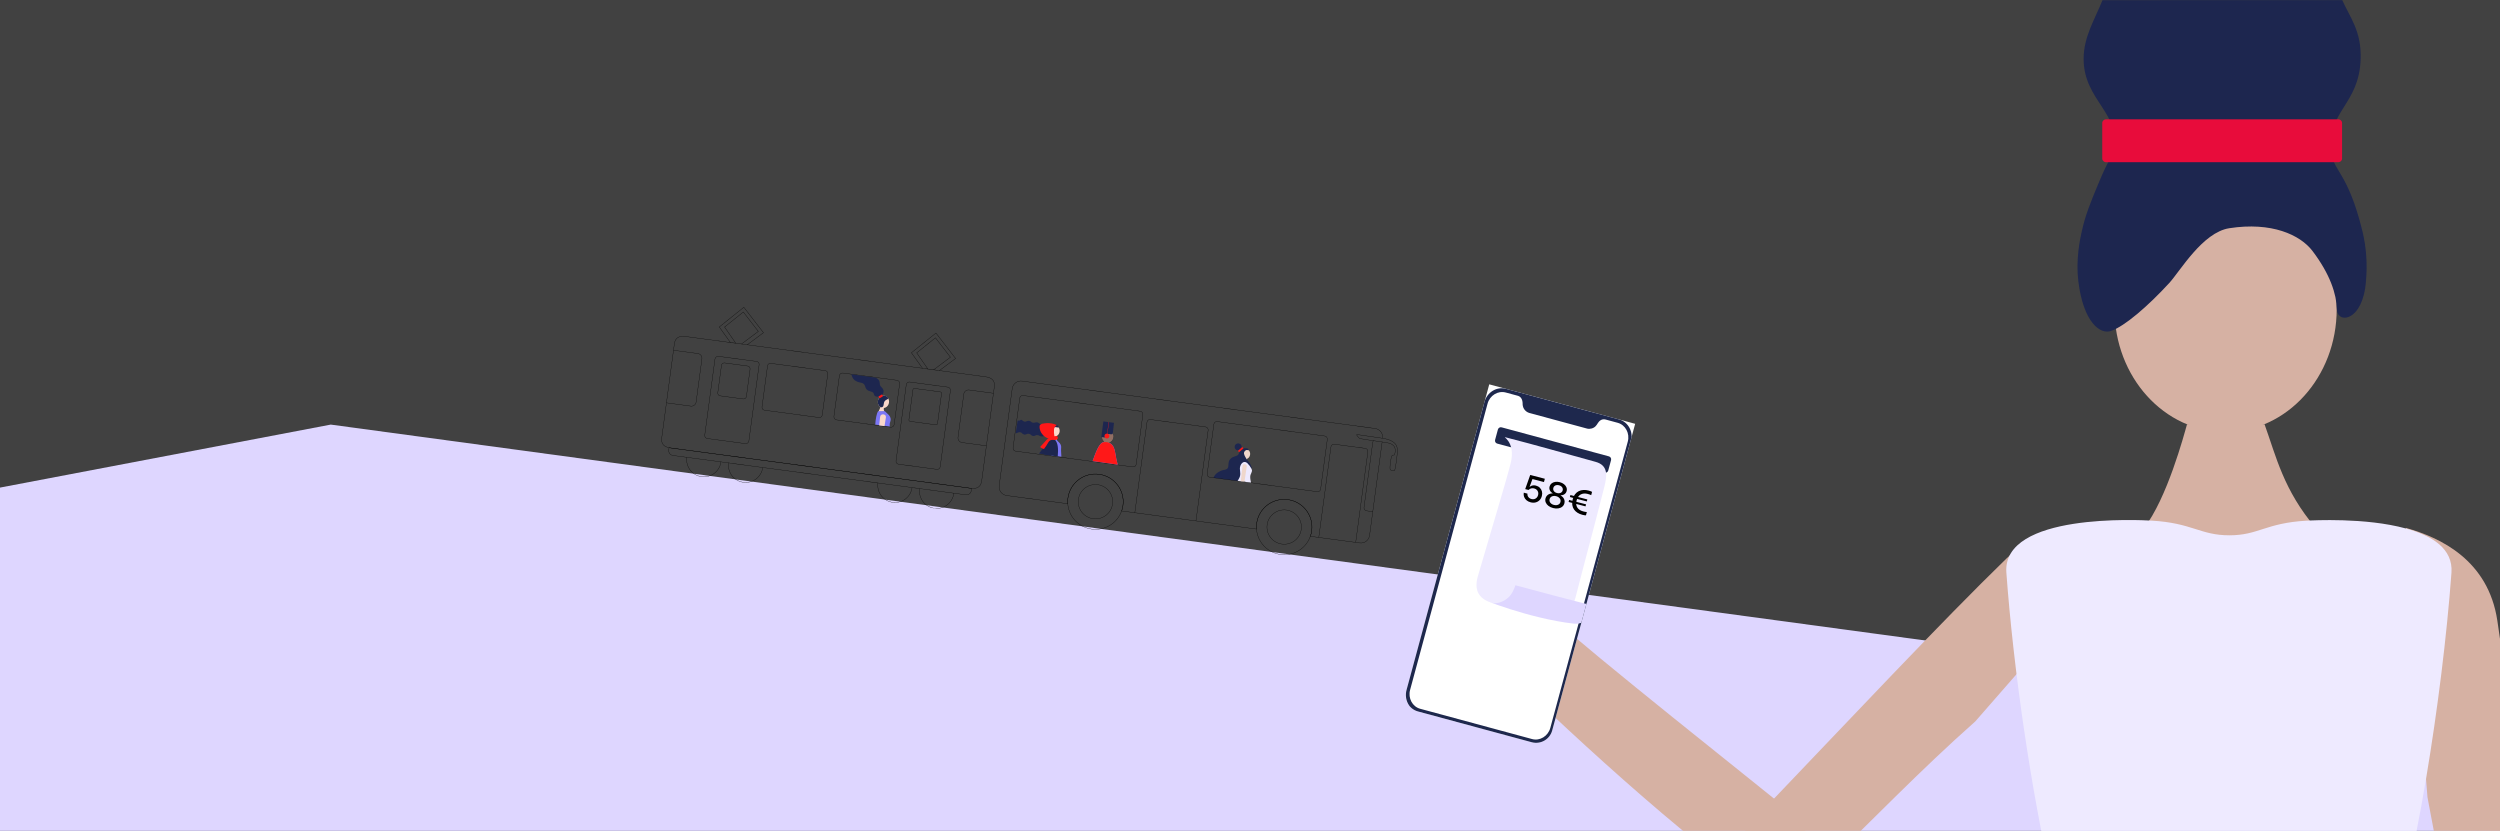 <?xml version="1.0" encoding="utf-8"?>
<svg xmlns="http://www.w3.org/2000/svg" fill="none" height="454" viewBox="0 0 1366 454" width="1366">
<rect x="0" y="0" width="1366" height="454" fill="#333333" stroke="none"/>
<g clip-path="url(#clip0_7560_17720)">
<rect fill="#C4C4C4" fill-opacity="0.1" height="454" width="1366"/>
<g clip-path="url(#clip1_7560_17720)">
<path d="M-626 385.644L180.729 232L1366 392.478L1365.96 498H-626V385.644Z" fill="#DED6FF"/>
<path d="M1216.07 236.005C1249.59 236.005 1276.77 205.978 1276.77 168.938C1276.77 131.898 1249.59 101.871 1216.07 101.871C1182.54 101.871 1155.37 131.898 1155.37 168.938C1155.37 205.978 1182.54 236.005 1216.07 236.005Z" fill="#D6B1A3"/>
<path d="M1279.8 0.062C1284.12 9.71 1290.34 16.942 1289.86 32.212C1289.08 57.306 1271.55 60.551 1273.74 82.525C1274.9 94.059 1282.86 93.582 1290.93 126.7C1292.99 135.498 1293.6 144.572 1292.76 153.567C1291.21 175.805 1277.08 177.227 1276.87 168.975C1276.66 160.724 1273.22 149.882 1263.53 137.115C1256.82 128.31 1241.22 121.103 1218.07 124.7C1203.44 126.977 1191.18 148.221 1185.26 154.661C1173.69 167.24 1161.05 178.195 1153.44 180.849C1147.65 182.874 1138.35 176.334 1135.59 153.567C1134.16 141.806 1136.49 130.926 1137.42 126.7C1139.39 117.568 1142.45 110.185 1146.6 100.223C1152.57 85.871 1153.43 86.991 1154.61 82.525C1159.91 62.476 1138.47 55.155 1138.49 32.212C1138.49 19.961 1144.62 10.641 1148.79 0.1" fill="#1D264F"/>
<path d="M1237.34 231.801C1243.63 249.234 1247.74 267.888 1265.31 288.478L1217.07 297.497L1171.42 288.591C1183.99 272.617 1193.35 237.687 1194.99 231.801" fill="#D6B1A3"/>
<path d="M1277.69 65.203H1150.69C1149.57 65.203 1148.66 66.11 1148.66 67.228V86.599C1148.66 87.717 1149.57 88.624 1150.69 88.624H1277.69C1278.81 88.624 1279.71 87.717 1279.71 86.599V67.228C1279.71 66.11 1278.81 65.203 1277.69 65.203Z" fill="#E80C3B"/>
<path d="M1159.49 302.355C1142.45 294.041 1116.3 285.79 1096.47 305.034C1060.74 339.75 1012.28 391.434 957.825 448.426C933.285 474.086 968.378 501.028 988.013 482.098C1022.58 448.678 1049.57 420.465 1079.27 394.214" fill="#D6B1A3"/>
<path d="M1366 349.081V497.504H1338.08C1334.2 477.14 1330.53 457.618 1327.08 439.38C1326.84 438.122 1326.62 436.864 1326.38 435.607L1325.57 425.645L1314.55 288.706V288.441C1333.42 293.724 1359.62 306.051 1364.55 339.157C1365.01 342.377 1365.5 345.685 1366 349.081Z" fill="#D6B1A3"/>
<path d="M1339.48 312.918C1336.97 347.055 1331.94 387.809 1325.57 425.694C1322.19 445.819 1318.42 465.039 1314.45 482.082C1313.2 487.743 1311.84 492.937 1310.76 497.541H1125.01C1123.93 492.925 1122.64 487.717 1121.32 482.032C1109.87 432.813 1100.07 365.117 1096.28 312.868C1093.92 280.038 1169.99 284.151 1175.35 284.466H1175.54C1197.87 285.724 1202.22 292.503 1218.13 292.491C1234 292.491 1237.88 285.799 1260.19 284.504H1260.37C1263.6 284.302 1292.56 282.743 1314.45 288.73C1329.01 292.667 1340.43 299.887 1339.48 312.918Z" fill="#EEEAFF"/>
<path d="M957.535 482.876C912.958 452.952 833.011 377.219 818.407 361.609C791.188 332.591 824.193 315.258 847.224 336.528C869.123 356.741 961.22 429.607 975.824 441.581C1006.43 466.562 984.377 500.888 957.535 482.876Z" fill="#D6B1A3"/>
</g>
<g clip-path="url(#clip2_7560_17720)">
<path d="M813.723 210L893.455 231.576L848.11 399.149C846.797 404 841.8 406.869 836.949 405.556L774.784 388.734C769.933 387.421 767.064 382.424 768.377 377.573L813.723 210Z" fill="white"/>
<path d="M884.721 229.213L822.771 212.449C817.799 211.104 812.551 214.322 811.118 219.617L768.535 376.983C767.102 382.279 770.011 387.704 774.983 389.049L836.933 405.813C841.905 407.159 847.153 403.941 848.586 398.645L891.169 241.279C892.597 236.004 889.693 230.558 884.721 229.213ZM877.332 229.238L883.906 231.017C888.168 232.171 890.638 236.802 889.419 241.306L847.094 397.719C845.875 402.223 841.406 404.977 837.145 403.824L775.986 387.274C771.745 386.126 769.254 381.489 770.473 376.985L812.798 220.573C814.017 216.068 818.486 213.315 822.747 214.468L829.565 216.313C832.215 217.226 831.945 220.637 831.964 220.968C831.959 220.989 831.953 221.009 831.973 221.014C832.027 222.079 832.413 223.1 833.079 223.933C833.745 224.766 834.656 225.368 835.683 225.655L867.216 234.188C868.698 234.589 870.798 234.068 871.904 232.8C872.361 232.293 872.76 231.736 873.093 231.14C873.777 230.062 875.181 228.656 877.332 229.238V229.238Z" fill="#1E284D"/>
<path d="M879.12 249.365L820.49 233.499C819.607 233.26 818.697 233.782 818.458 234.665L816.92 240.35C816.681 241.233 817.203 242.143 818.086 242.382L876.717 258.247C877.6 258.486 878.509 257.964 878.748 257.081L880.287 251.396C880.526 250.513 880.004 249.604 879.12 249.365Z" fill="#1E284D"/>
<path d="M871.786 252.341C878.834 254.248 878.138 259.991 876.625 265.945C869.777 292.859 866.894 302.942 860.846 326.53C856.426 343.774 828.773 332.611 817.749 330.111C813.541 329.153 809.746 327.632 807.891 324.306C805.604 320.203 807.386 315.282 807.89 313.55C814.429 290.995 822.909 263.15 825.395 253.279C828.614 240.495 819.664 238.184 823.009 239.039C838.906 243.095 858.672 248.777 871.786 252.341Z" fill="#EEEAFF"/>
<path d="M828.013 319.785C829.631 320.109 867.88 330.686 872.304 331.167C872.304 331.167 868.667 341.741 859.865 340.75C835.091 337.966 807.274 326.336 815.108 329.395C816.905 330.099 821.389 329.302 824.589 326.066C826.824 323.803 828.013 319.785 828.013 319.785Z" fill="#DED6FF"/>
<path d="M836.314 274.46C835.419 274.227 834.67 273.85 834.065 273.329C833.462 272.802 833.033 272.192 832.776 271.5C832.519 270.807 832.452 270.083 832.575 269.328L832.598 269.203L834.601 269.725L834.591 269.803C834.542 270.221 834.598 270.626 834.759 271.017C834.927 271.404 835.184 271.747 835.53 272.046C835.878 272.338 836.297 272.549 836.789 272.677C837.356 272.824 837.885 272.831 838.378 272.697C838.878 272.558 839.305 272.303 839.657 271.931C840.016 271.56 840.27 271.091 840.417 270.524L840.422 270.505C840.568 269.945 840.575 269.418 840.44 268.926C840.308 268.427 840.059 268.002 839.693 267.651C839.335 267.295 838.879 267.045 838.324 266.901C837.908 266.792 837.508 266.755 837.122 266.789C836.744 266.819 836.385 266.92 836.044 267.093C835.894 267.176 835.749 267.269 835.607 267.373C835.467 267.471 835.333 267.588 835.204 267.722L833.37 267.244L836.112 259.512L844.097 261.593L843.629 263.389L837.326 261.746L835.78 265.975L835.903 266.007C836.185 265.751 836.502 265.554 836.854 265.417C837.206 265.28 837.582 265.204 837.984 265.187C838.391 265.172 838.809 265.221 839.238 265.332C840.094 265.556 840.803 265.949 841.362 266.512C841.928 267.076 842.312 267.748 842.512 268.527C842.715 269.3 842.702 270.124 842.473 270.999L842.468 271.018C842.227 271.944 841.803 272.708 841.195 273.31C840.594 273.914 839.869 274.32 839.02 274.53C838.18 274.735 837.277 274.711 836.314 274.46ZM848.606 277.593C847.592 277.329 846.741 276.929 846.053 276.393C845.365 275.857 844.878 275.236 844.591 274.529C844.305 273.821 844.261 273.084 844.462 272.315L844.467 272.296C844.616 271.723 844.882 271.23 845.265 270.819C845.649 270.407 846.11 270.097 846.649 269.888C847.189 269.672 847.772 269.578 848.397 269.607L848.409 269.559C847.704 269.14 847.192 268.603 846.872 267.948C846.551 267.292 846.485 266.602 846.674 265.878L846.679 265.859C846.86 265.166 847.219 264.6 847.757 264.162C848.303 263.719 848.966 263.434 849.746 263.308C850.534 263.177 851.381 263.229 852.288 263.466C853.196 263.702 853.958 264.069 854.575 264.566C855.2 265.059 855.64 265.631 855.894 266.282C856.156 266.929 856.196 267.599 856.016 268.292L856.011 268.311C855.822 269.036 855.428 269.606 854.828 270.021C854.229 270.437 853.519 270.656 852.7 270.678L852.687 270.725C853.247 271.005 853.71 271.371 854.076 271.823C854.444 272.269 854.692 272.764 854.819 273.309C854.953 273.855 854.945 274.415 854.795 274.988L854.791 275.007C854.59 275.776 854.192 276.398 853.597 276.876C853.008 277.355 852.279 277.659 851.411 277.789C850.549 277.921 849.614 277.856 848.606 277.593ZM849.05 275.892C849.629 276.043 850.169 276.076 850.669 275.991C851.169 275.906 851.591 275.717 851.937 275.424C852.289 275.132 852.525 274.756 852.645 274.296L852.649 274.277C852.771 273.811 852.753 273.366 852.594 272.941C852.436 272.516 852.156 272.144 851.755 271.824C851.362 271.5 850.875 271.262 850.296 271.111C849.71 270.958 849.166 270.927 848.665 271.019C848.165 271.104 847.742 271.293 847.397 271.586C847.051 271.88 846.818 272.26 846.696 272.726L846.691 272.745C846.571 273.204 846.59 273.647 846.749 274.072C846.914 274.498 847.193 274.87 847.588 275.189C847.983 275.507 848.47 275.741 849.05 275.892ZM850.742 269.4C851.246 269.532 851.713 269.559 852.143 269.483C852.575 269.4 852.939 269.23 853.235 268.97C853.54 268.707 853.746 268.367 853.854 267.951L853.859 267.932C853.968 267.516 853.953 267.122 853.814 266.75C853.684 266.372 853.449 266.046 853.111 265.769C852.774 265.486 852.354 265.279 851.85 265.148C851.346 265.016 850.875 264.991 850.437 265.072C850.006 265.148 849.642 265.319 849.344 265.585C849.048 265.844 848.846 266.181 848.737 266.597L848.732 266.616C848.624 267.032 848.635 267.428 848.766 267.805C848.898 268.176 849.132 268.503 849.469 268.786C849.807 269.062 850.231 269.267 850.742 269.4ZM864.551 281.275C863.574 281.02 862.699 280.647 861.926 280.156C861.158 279.667 860.527 279.069 860.032 278.361C859.545 277.649 859.232 276.834 859.095 275.917C858.959 274.993 859.037 273.971 859.329 272.849L859.334 272.83C859.626 271.709 860.056 270.782 860.624 270.048C861.194 269.309 861.864 268.75 862.635 268.372C863.414 267.99 864.257 267.776 865.164 267.73C866.073 267.677 867.012 267.777 867.982 268.03C868.323 268.119 868.68 268.232 869.054 268.37C869.43 268.502 869.713 268.629 869.903 268.753L869.433 270.558C869.232 270.452 868.949 270.334 868.586 270.206C868.222 270.078 867.871 269.969 867.53 269.88C866.825 269.696 866.15 269.625 865.507 269.666C864.871 269.709 864.283 269.872 863.745 270.155C863.208 270.433 862.746 270.84 862.357 271.378C861.968 271.916 861.667 272.591 861.455 273.404L861.45 273.422C861.239 274.235 861.171 274.971 861.248 275.63C861.333 276.285 861.539 276.863 861.866 277.366C862.199 277.869 862.637 278.293 863.18 278.636C863.722 278.98 864.35 279.244 865.062 279.43C865.396 279.517 865.751 279.599 866.128 279.677C866.506 279.749 866.809 279.784 867.038 279.783L866.568 281.588C866.344 281.597 866.038 281.571 865.65 281.511C865.264 281.444 864.897 281.365 864.551 281.275ZM857.081 274.272L857.369 273.166L866.621 275.577L866.333 276.683L857.081 274.272ZM857.783 271.579L858.069 270.482L867.32 272.894L867.035 273.99L857.783 271.579Z" fill="black"/>
</g>
</g>
<g clip-path="url(#clip3_7560_17720)">
<path d="M530.206 266.763C533.523 267.248 535.921 266.346 536.402 262.724L543.296 211.395C543.783 207.773 541.714 206.272 538.387 205.864L374.666 183.872C371.352 183.387 368.954 184.289 368.47 187.911L361.576 239.237C361.089 242.858 363.161 244.36 366.486 244.767L530.206 266.763Z" stroke="#000001" stroke-miterlimit="10" stroke-width="0.15"/>
<path d="M450.936 202.531L421.154 198.53C420.29 198.414 419.496 199.021 419.38 199.886L416.36 222.367C416.244 223.232 416.85 224.027 417.714 224.143L447.496 228.143C448.36 228.259 449.154 227.653 449.27 226.788L452.29 204.306C452.406 203.442 451.8 202.647 450.936 202.531Z" stroke="#000001" stroke-miterlimit="10" stroke-width="0.15"/>
<path d="M490.108 207.793L460.552 203.823C459.626 203.699 458.774 204.349 458.65 205.276L455.66 227.532C455.535 228.458 456.186 229.311 457.112 229.435L486.668 233.405C487.594 233.53 488.446 232.879 488.571 231.952L491.56 209.697C491.685 208.77 491.035 207.918 490.108 207.793Z" stroke="#000001" stroke-miterlimit="10" stroke-width="0.15"/>
<path d="M538.971 243.595L525.656 241.807C524.981 241.716 524.371 241.361 523.958 240.82C523.545 240.279 523.364 239.596 523.455 238.921L526.629 215.29C526.72 214.616 527.074 214.004 527.615 213.591C528.156 213.178 528.839 212.997 529.514 213.088L542.828 214.876" stroke="#000001" stroke-miterlimit="10" stroke-width="0.15"/>
<path d="M368.012 191.391L381.327 193.179C382.001 193.27 382.612 193.625 383.026 194.166C383.439 194.707 383.62 195.39 383.531 196.065L380.356 219.696C380.265 220.371 379.909 220.982 379.368 221.395C378.826 221.808 378.143 221.989 377.469 221.898L364.154 220.11" stroke="#000001" stroke-miterlimit="10" stroke-width="0.15"/>
<path d="M365.555 244.641L530.882 266.849L530.717 268.075C530.67 268.422 530.556 268.757 530.379 269.06C530.203 269.363 529.969 269.628 529.69 269.84C529.411 270.052 529.093 270.207 528.754 270.296C528.416 270.385 528.063 270.406 527.716 270.359L367.664 248.859C366.967 248.763 366.336 248.394 365.909 247.833C365.483 247.272 365.296 246.565 365.39 245.867L365.555 244.641Z" stroke="#000001" stroke-miterlimit="10" stroke-width="0.15"/>
<path d="M392.634 194.699L413.453 197.496C413.863 197.551 414.234 197.767 414.485 198.096C414.736 198.425 414.846 198.841 414.791 199.251L409.195 240.911C409.134 241.366 408.895 241.778 408.531 242.056C408.166 242.334 407.706 242.456 407.252 242.395L386.478 239.605C386.048 239.547 385.658 239.32 385.394 238.975C385.13 238.629 385.015 238.193 385.073 237.762L390.654 196.212C390.685 195.982 390.761 195.761 390.877 195.561C390.993 195.361 391.147 195.186 391.331 195.045C391.515 194.905 391.725 194.802 391.948 194.743C392.172 194.683 392.405 194.669 392.634 194.699V194.699Z" stroke="#000001" stroke-miterlimit="10" stroke-width="0.15"/>
<path d="M408.54 199.999L395.924 198.304C395.091 198.192 394.325 198.777 394.213 199.61L392.202 214.581C392.09 215.414 392.675 216.181 393.508 216.292L406.123 217.987C406.956 218.099 407.722 217.514 407.834 216.681L409.845 201.71C409.957 200.877 409.372 200.111 408.54 199.999Z" stroke="#000001" stroke-miterlimit="10" stroke-width="0.15"/>
<path d="M497.039 208.726L517.884 211.526C518.323 211.585 518.72 211.816 518.988 212.168C519.257 212.52 519.374 212.964 519.315 213.403L513.716 255.09C513.688 255.297 513.62 255.496 513.515 255.677C513.41 255.857 513.271 256.015 513.105 256.141C512.939 256.268 512.75 256.361 512.549 256.414C512.347 256.468 512.137 256.481 511.931 256.453L490.934 253.633C490.522 253.577 490.148 253.36 489.895 253.029C489.643 252.698 489.532 252.28 489.588 251.867L495.194 210.133C495.252 209.702 495.478 209.311 495.824 209.048C496.169 208.784 496.605 208.668 497.036 208.726L497.039 208.726Z" stroke="#000001" stroke-miterlimit="10" stroke-width="0.15"/>
<path d="M513.819 214.139L499.692 212.242C499.276 212.186 498.894 212.478 498.838 212.893L496.624 229.376C496.568 229.792 496.86 230.174 497.276 230.23L511.402 232.128C511.818 232.183 512.2 231.892 512.256 231.476L514.47 214.993C514.526 214.577 514.234 214.195 513.819 214.139Z" stroke="#000001" stroke-miterlimit="10" stroke-width="0.15"/>
<path d="M393.925 252.385C393.592 254.861 392.29 257.103 390.306 258.619C388.321 260.135 385.816 260.799 383.341 260.467C380.867 260.135 378.626 258.832 377.112 256.847C375.597 254.861 374.933 252.355 375.266 249.879" stroke="#000001" stroke-miterlimit="10" stroke-width="0.15"/>
<path d="M416.757 255.456C416.424 257.931 415.122 260.174 413.138 261.689C411.153 263.205 408.648 263.87 406.173 263.537C403.699 263.205 401.458 261.903 399.944 259.917C398.429 257.931 397.765 255.425 398.098 252.949" stroke="#000001" stroke-miterlimit="10" stroke-width="0.15"/>
<path d="M498.354 266.413C498.022 268.888 496.72 271.131 494.735 272.646C492.75 274.162 490.245 274.827 487.771 274.494C485.297 274.162 483.056 272.86 481.541 270.874C480.027 268.888 479.363 266.382 479.695 263.906" stroke="#000001" stroke-miterlimit="10" stroke-width="0.15"/>
<path d="M521.173 269.484C521.029 270.727 520.638 271.929 520.025 273.019C519.411 274.11 518.586 275.067 517.599 275.835C516.611 276.603 515.481 277.167 514.273 277.493C513.066 277.819 511.805 277.901 510.566 277.735C509.326 277.568 508.132 277.156 507.053 276.523C505.975 275.89 505.033 275.048 504.283 274.046C503.533 273.045 502.99 271.904 502.686 270.69C502.382 269.476 502.323 268.214 502.511 266.977" stroke="#000001" stroke-miterlimit="10" stroke-width="0.15"/>
<path d="M399.096 187.155L393.013 178.655L406.428 167.888L417.155 181.774L408.289 188.389" stroke="#000001" stroke-miterlimit="10" stroke-width="0.15"/>
<path d="M402.035 187.545L395.906 178.697L406.148 170.475L414.339 181.079L405.146 187.963" stroke="#000001" stroke-miterlimit="10" stroke-width="0.15"/>
<path d="M504.066 201.247L497.984 192.745L511.399 181.978L522.126 195.866L513.259 202.482" stroke="#000001" stroke-miterlimit="10" stroke-width="0.15"/>
<path d="M507.008 201.647L500.879 192.795L511.12 184.577L519.309 195.177L510.118 202.064" stroke="#000001" stroke-miterlimit="10" stroke-width="0.15"/>
<path d="M483.39 224.866C482.926 224.421 482.722 223.763 483.007 222.777C483.055 222.607 482.025 221.586 481.619 221.666C481.263 221.741 481.271 222.018 480.487 223.868C480.369 224.151 480.071 224.711 479.919 225.07" fill="#FAD7CA"/>
<path d="M483.474 224.668C483.474 224.668 484.422 225.633 484.807 225.941C486.289 227.143 486.691 228.342 486.681 229.242C486.669 230.263 486.063 231.022 486.113 232.162C486.127 232.477 486.141 232.764 486.161 233.029L478.243 232.007C478.408 229.055 478.963 225.961 479.781 224.705" fill="#7C77F6"/>
<path d="M482.272 222.917C483.945 223.142 485.503 221.822 485.752 219.969C486.001 218.116 484.847 216.432 483.174 216.208C481.501 215.983 479.943 217.303 479.694 219.155C479.445 221.008 480.599 222.692 482.272 222.917Z" fill="#FAD7CA"/>
<path d="M465.199 204.52C465.504 206.046 466.294 207.384 467.381 208.038C468.205 208.565 469.134 208.905 470.103 209.035C471.413 209.211 472 209.761 472.274 210.164C472.998 211.183 472.585 211.73 473.551 212.793C474.291 213.607 475.546 213.801 476.436 214.124C478.327 214.811 476.583 216.705 479.786 216.808C480.535 216.789 481.252 216.502 481.809 215.999C482.868 214.98 483.062 213.758 482.531 212.695C482.119 211.88 481.517 211.637 480.968 210.726C480.464 209.893 481.004 208.717 480.065 207.516C479.525 206.829 479.054 206.744 478.548 206.368L465.199 204.52Z" fill="#1D264F"/>
<path d="M485.302 217.662C485.29 216.984 484.175 216.265 483.157 216.184C481.57 216.055 479.896 217.444 479.678 219.132C479.381 221.343 480.932 222.57 481.512 222.545C482.86 222.486 482.699 221.481 483.012 220.049C483.386 218.32 485.312 218.35 485.302 217.662Z" fill="#1D264F"/>
<path d="M481.751 215.582L480.115 216.562C480.035 216.61 480.009 216.713 480.057 216.793L480.489 217.518C480.536 217.598 480.64 217.624 480.72 217.576L482.355 216.596C482.435 216.548 482.461 216.445 482.414 216.365L481.982 215.64C481.934 215.56 481.831 215.534 481.751 215.582Z" fill="#FF1818"/>
<path d="M483.922 230.224C484.072 229.292 484.187 228.537 484.258 228.008C484.545 225.873 481.007 225.256 480.674 227.735C480.594 228.328 480.543 228.997 480.465 229.724" fill="#7C77F6"/>
<path d="M483.315 232.803C483.668 230.658 483.94 228.941 484.069 227.981C484.315 226.148 481.123 225.669 480.903 227.765C480.767 229.042 480.587 230.655 480.377 232.464" fill="#FAD7CA"/>
</g>
<g clip-path="url(#clip4_7560_17720)">
<path d="M755.203 241.448L748.338 292.552C748.169 293.81 747.506 294.95 746.494 295.72C745.483 296.49 744.205 296.828 742.943 296.659L715.986 293.038C716.696 291.041 716.977 288.918 716.811 286.805C716.645 284.693 716.036 282.638 715.023 280.775C714.01 278.911 712.616 277.281 710.93 275.988C709.245 274.696 707.306 273.77 705.24 273.272C703.174 272.774 701.026 272.714 698.936 273.096C696.846 273.478 694.859 274.294 693.106 275.49C691.353 276.687 689.872 278.238 688.759 280.042C687.646 281.846 686.926 283.863 686.646 285.963C686.506 286.997 686.474 288.043 686.549 289.084L612.888 279.189C613.222 278.202 613.457 277.184 613.589 276.15C613.871 274.051 613.707 271.916 613.109 269.883C612.51 267.851 611.49 265.966 610.115 264.35C608.739 262.735 607.039 261.426 605.124 260.507C603.209 259.588 601.122 259.08 598.998 259.016C596.875 258.952 594.762 259.334 592.796 260.136C590.831 260.938 589.056 262.143 587.588 263.673C586.12 265.203 584.991 267.023 584.274 269.016C583.557 271.01 583.269 273.131 583.426 275.243L550.072 270.763C549.447 270.679 548.845 270.473 548.299 270.157C547.753 269.841 547.275 269.421 546.893 268.92C546.51 268.42 546.229 267.85 546.067 267.242C545.905 266.634 545.865 266.001 545.949 265.377L553.076 212.321C553.246 211.063 553.91 209.924 554.922 209.155C555.934 208.385 557.212 208.048 558.474 208.218L751.343 234.125C752.585 234.292 753.714 234.936 754.487 235.921C755.26 236.906 755.616 238.153 755.479 239.395" stroke="#000001" stroke-miterlimit="10" stroke-width="0.15"/>
<path d="M681.653 252.573C681.04 251.622 681.37 250.671 680.907 250.231C680.8 250.129 679.961 249.759 679.626 249.828C679.29 249.897 679.336 250.114 678.678 251.653C678.578 251.89 678.333 252.352 678.218 252.649L681.653 252.573Z" fill="#D6B1A3"/>
<path d="M680.162 250.857C681.554 251.044 682.849 249.953 683.055 248.421C683.261 246.888 682.299 245.494 680.907 245.307C679.515 245.12 678.22 246.211 678.014 247.743C677.808 249.276 678.77 250.67 680.162 250.857Z" fill="#EFD7CC"/>
<path d="M676.271 246.109C677.335 246.252 678.314 245.508 678.456 244.447C678.599 243.386 677.851 242.41 676.787 242.267C675.722 242.124 674.744 242.868 674.601 243.929C674.459 244.99 675.206 245.966 676.271 246.109Z" fill="#1D264F"/>
<path d="M683.917 256.228L683.812 256.084C683.396 255.51 681.8 253.418 680.616 253.461C680.154 253.474 680.035 253.432 679.837 253.597C679.629 253.793 679.433 254.002 679.25 254.221C679.108 254.383 678.99 254.563 678.897 254.756V254.756C678.419 255.917 678.179 257.162 678.19 258.417L676.839 262.882L663.049 261.03C663.114 260.844 663.19 260.663 663.279 260.488C664.405 258.228 667.038 257.251 667.48 257.092C669.05 256.538 669.731 256.835 670.591 256.075C671.85 254.962 670.368 252.244 672.664 250.365C673.9 249.35 675.407 249.386 676.399 248.638C676.685 248.429 676.886 247.633 677.355 246.866C677.473 246.672 677.607 246.489 677.755 246.318C678.162 245.801 678.692 245.396 679.298 245.138C679.548 245.047 679.805 244.973 680.066 244.916C680.386 244.842 682.423 244.741 682.268 245.993C681.861 246.111 681.547 245.675 680.869 245.958C680.614 246.074 680.385 246.241 680.196 246.449C680.008 246.656 679.864 246.9 679.773 247.165C679.481 248.102 680.291 249.434 680.699 250.117C680.778 250.24 680.849 250.368 680.912 250.5C680.957 250.608 681.016 250.71 681.087 250.804V250.804C681.116 250.85 681.149 250.897 681.188 250.947C681.642 251.558 682.515 252.515 683.022 253.289C683.228 253.6 684.403 256.16 683.917 256.228Z" fill="#1D264F"/>
<path d="M678.529 244.489L676.697 246.069C676.504 246.236 676.483 246.527 676.651 246.72L676.687 246.761C676.854 246.954 677.146 246.975 677.339 246.808L679.171 245.228C679.364 245.061 679.385 244.77 679.217 244.577L679.181 244.536C679.014 244.343 678.722 244.322 678.529 244.489Z" fill="#FF1818"/>
<path d="M683.605 263.799L676.194 262.803C676.371 262.501 676.562 262.202 676.774 261.859C678.191 259.625 677.551 258.289 677.466 256.052C677.469 254.957 677.874 253.901 678.606 253.084C678.783 252.892 678.994 252.733 679.227 252.615V252.615C679.473 252.499 679.74 252.437 680.011 252.432C680.283 252.427 680.552 252.479 680.802 252.585V252.585C681.041 252.681 681.265 252.813 681.464 252.977C682.401 253.882 683.187 254.93 683.793 256.082C683.915 256.321 684.004 256.576 684.057 256.84C684.234 257.95 683.238 259.044 683.137 260.091C682.994 261.66 683.478 263.017 683.578 263.73L683.605 263.799Z" fill="#EEEAFF"/>
<path d="M681.254 254.714C681.066 256.118 680.552 259.502 679.963 263.328L677.94 263.056C678.318 259.852 678.67 256.837 678.898 254.782C678.906 254.718 678.914 254.657 678.923 254.596C678.929 254.35 679.027 254.115 679.196 253.936C679.365 253.756 679.594 253.645 679.84 253.623C680.533 253.521 681.348 254.014 681.254 254.714Z" fill="#EFD7CC"/>
<path d="M623.047 224.696L559.035 216.097C558.137 215.977 557.313 216.604 557.193 217.498L553.541 244.684C553.421 245.578 554.051 246.401 554.948 246.521L618.96 255.12C619.857 255.24 620.682 254.613 620.802 253.719L624.454 226.533C624.574 225.639 623.944 224.816 623.047 224.696Z" stroke="#000001" stroke-miterlimit="10" stroke-width="0.15"/>
<path d="M725.243 240.07L721.591 267.259C721.534 267.688 721.308 268.076 720.963 268.338C720.618 268.6 720.183 268.715 719.753 268.658L661.011 260.767C660.581 260.709 660.192 260.483 659.928 260.14C659.665 259.796 659.549 259.361 659.607 258.933L663.259 231.744C663.317 231.315 663.543 230.927 663.888 230.664C664.232 230.401 664.668 230.286 665.098 230.343L723.839 238.233C724.27 238.292 724.659 238.518 724.922 238.863C725.186 239.207 725.301 239.642 725.243 240.07V240.07Z" stroke="#000001" stroke-miterlimit="10" stroke-width="0.15"/>
<path d="M620.066 280.167L626.722 230.616C626.751 230.404 626.821 230.199 626.929 230.014C627.037 229.828 627.181 229.666 627.352 229.536C627.523 229.406 627.718 229.312 627.926 229.257C628.134 229.202 628.351 229.189 628.564 229.218L658.724 233.27C658.937 233.298 659.142 233.368 659.328 233.476C659.514 233.584 659.676 233.727 659.807 233.897C659.937 234.067 660.033 234.262 660.088 234.469C660.143 234.676 660.157 234.891 660.128 235.104L653.472 284.655" stroke="#000001" stroke-miterlimit="10" stroke-width="0.15"/>
<path d="M720.593 293.57L727.236 244.116C727.294 243.688 727.521 243.299 727.866 243.037C728.212 242.775 728.647 242.66 729.078 242.718L746.002 244.992C746.216 245.02 746.421 245.09 746.607 245.197C746.794 245.305 746.957 245.448 747.087 245.618C747.218 245.789 747.314 245.983 747.369 246.19C747.424 246.398 747.438 246.614 747.41 246.826L740.767 296.279" stroke="#000001" stroke-miterlimit="10" stroke-width="0.15"/>
<path d="M750.136 279.581L746.7 279.119C746.486 279.091 746.281 279.021 746.095 278.914C745.908 278.806 745.745 278.663 745.615 278.493C745.484 278.322 745.388 278.128 745.333 277.921C745.277 277.713 745.264 277.497 745.292 277.285L750.078 241.661C750.124 241.301 750.292 240.967 750.554 240.714" stroke="#000001" stroke-miterlimit="10" stroke-width="0.15"/>
<path d="M741.407 237.422C743.459 237.666 754.315 239.297 754.315 239.297C757.803 239.789 759.254 240.252 760.887 241.258C762.946 242.543 763.242 244.027 763.424 244.814C763.949 246.977 762.342 257.237 761.902 257.28C761.333 257.32 759.86 257.201 759.565 256.408C759.27 255.614 759.876 249.727 760.683 248.804C760.906 248.541 761.526 248.727 761.781 248.659C761.982 248.61 762.518 246.975 762.351 245.643C762.107 243.722 761.127 243.12 759.989 242.488C759.14 242.017 756.22 241.619 753.492 241.235C746.712 240.28 744.865 239.974 742.863 239.597C742.784 239.551 740.644 237.32 741.407 237.422Z" stroke="#000001" stroke-miterlimit="10" stroke-width="0.15"/>
<path d="M596.546 289.118C604.85 290.233 612.483 284.428 613.594 276.151C614.706 267.874 608.876 260.26 600.572 259.145C592.269 258.029 584.636 263.835 583.524 272.112C582.412 280.389 588.242 288.003 596.546 289.118Z" stroke="#000001" stroke-miterlimit="10" stroke-width="0.15"/>
<path d="M597.313 283.43C602.466 284.122 607.202 280.52 607.892 275.384C608.582 270.248 604.964 265.523 599.812 264.831C594.659 264.139 589.923 267.742 589.233 272.877C588.543 278.013 592.161 282.738 597.313 283.43Z" stroke="#000001" stroke-miterlimit="10" stroke-width="0.15"/>
<path d="M699.669 302.97C707.973 304.085 715.606 298.279 716.718 290.003C717.829 281.726 711.999 274.112 703.695 272.996C695.392 271.881 687.759 277.686 686.647 285.963C685.535 294.24 691.365 301.854 699.669 302.97Z" stroke="#000001" stroke-miterlimit="10" stroke-width="0.15"/>
<path d="M700.435 297.281C705.587 297.973 710.323 294.371 711.013 289.235C711.703 284.099 708.085 279.375 702.933 278.683C697.78 277.991 693.044 281.593 692.354 286.729C691.664 291.865 695.282 296.589 700.435 297.281Z" stroke="#000001" stroke-miterlimit="10" stroke-width="0.15"/>
<path d="M607.098 245.539C606.072 243.948 606.617 242.351 605.855 241.617C605.678 241.445 604.273 240.821 603.709 240.933C603.211 241.032 603.222 241.42 602.121 243.976C601.953 244.368 601.537 245.143 601.325 245.64" fill="#926F63"/>
<path d="M608.217 238.906C608.463 237.097 607.332 235.449 605.689 235.225C604.047 235.001 602.515 236.286 602.269 238.095C602.022 239.905 603.154 241.553 604.796 241.776C606.439 242 607.97 240.715 608.217 238.906Z" fill="#926F63"/>
<path d="M610.721 253.871C609.317 249.044 609.659 246.613 608.288 243.954C607.914 243.268 607.363 242.694 606.693 242.29C605.129 241.312 603.314 241.534 602.715 241.683C600.709 242.148 598.861 246.658 597.001 251.925" fill="#7C77F6"/>
<path d="M604.635 239.588C605.372 239.687 606.049 239.172 606.148 238.438C606.246 237.704 605.729 237.028 604.992 236.929C604.255 236.83 603.578 237.345 603.48 238.08C603.381 238.814 603.898 239.489 604.635 239.588Z" fill="#FF1818"/>
<path d="M607.098 245.539C606.072 243.948 606.617 242.351 605.855 241.617C605.678 241.445 604.273 240.821 603.709 240.933C603.211 241.032 603.222 241.42 602.121 243.976C601.953 244.368 601.537 245.143 601.325 245.64" fill="#926F63"/>
<path d="M608.217 238.906C608.463 237.097 607.332 235.449 605.689 235.225C604.047 235.001 602.515 236.286 602.269 238.095C602.022 239.905 603.154 241.553 604.796 241.776C606.439 242 607.97 240.715 608.217 238.906Z" fill="#926F63"/>
<path d="M610.721 253.871C609.317 249.044 609.659 246.613 608.288 243.954C607.914 243.268 607.363 242.694 606.693 242.29C605.129 241.312 603.314 241.534 602.715 241.683C600.709 242.148 598.861 246.658 597.001 251.925" fill="#FF1818"/>
<path d="M602.869 230.268L601.755 238.787C602.294 238.901 604.256 239.259 604.353 238.764C604.45 238.269 604.454 237.022 605.783 237.143C606.406 237.206 607.919 237.521 607.987 237.08L608.692 231.02" fill="#1D264F"/>
<path d="M604.635 239.588C605.372 239.687 606.049 239.172 606.148 238.438C606.246 237.704 605.729 237.028 604.992 236.929C604.255 236.83 603.578 237.345 603.48 238.08C603.381 238.814 603.898 239.489 604.635 239.588Z" fill="#FF1818"/>
<path d="M605.871 230.646L604.925 237.601" stroke="#FF1818" stroke-linecap="round" stroke-miterlimit="10" stroke-width="0.15"/>
<path d="M577.442 240.377C576.772 239.342 577.133 238.3 576.628 237.821C576.512 237.712 575.597 237.305 575.229 237.379C574.861 237.454 574.913 237.696 574.199 239.356C574.089 239.613 573.821 240.115 573.684 240.441" fill="#FAD7CA"/>
<path d="M577.124 240.107C577.347 240.116 577.771 240.952 578.122 241.232C579.467 242.319 579.834 243.402 579.825 244.213C579.813 245.136 579.724 245.46 579.768 246.49C579.804 247.262 579.865 248.43 579.941 249.513L574.464 248.85L575.344 239.75L577.115 240.106" fill="#7C77F6"/>
<path d="M573.167 240.69C572.558 242.674 571.642 245.814 572.254 248.64Z" fill="#7C77F6"/>
<path d="M570.458 248.378C572.093 243.564 572.357 241.986 572.348 241.574C572.343 241.413 573.274 240.302 573.732 240.074C574.792 239.539 576.191 240.002 576.592 240.476C578.11 242.284 578.321 245.204 577.957 249.403" fill="#1D264F"/>
<path d="M574.221 248.743C574.873 247.411 575.751 245.928 576.722 244.342Z" fill="#1D264F"/>
<path d="M572.356 241.574C570.211 244.679 568.723 246.525 567.694 247.84L574.473 248.853L572.356 241.574Z" fill="#1D264F"/>
<path d="M575.813 238.502C577.333 238.706 578.747 237.516 578.971 235.844C579.196 234.173 578.146 232.652 576.627 232.448C575.107 232.244 573.693 233.433 573.468 235.105C573.244 236.777 574.294 238.298 575.813 238.502Z" fill="#FAD7CA"/>
<path d="M576.736 231.963C578.052 232.384 578.671 233.129 578.44 233.494C578.209 233.859 576.562 233.027 575.964 233.536C575.471 233.956 575.948 234.709 575.621 236.085C575.471 236.727 575.121 238.496 574.342 238.838C573.346 239.278 572.59 237.977 570.749 238.186C569.988 238.275 569.941 238.516 569.235 238.491C568.115 238.452 567.927 237.825 566.912 237.728C565.73 237.612 565.536 238.402 564.463 238.245C563.389 238.089 563.407 237.282 562.304 237.049C561.089 236.798 560.702 237.695 559.527 237.41C558.485 237.155 558.456 236.36 557.486 236.175C556.301 235.971 555.563 236.95 554.944 236.686L556.034 229.726C556.257 229.708 556.479 229.928 556.927 229.846C557.374 229.764 557.454 229.488 557.781 229.399C558.389 229.229 558.709 230.031 559.583 230.317C560.721 230.691 561.213 229.669 562.515 229.977C563.431 230.194 563.343 230.735 564.309 230.952C565.409 231.2 565.725 230.538 566.82 230.782C567.825 231.002 567.781 231.6 568.728 231.769C569.838 231.97 570.137 231.188 571.207 231.371C572.336 231.562 572.363 232.487 573.373 232.508C573.905 232.519 573.936 232.107 575.494 231.887C575.909 231.828 576.331 231.854 576.736 231.963V231.963Z" fill="#1D264F"/>
<path d="M568.206 232.273C568.981 231.017 574.143 230.708 577.218 232.145C577.788 232.412 576.16 232.707 575.942 234.493C575.584 237.406 576.639 239.482 576.246 239.743C575.973 239.924 573.983 240.113 572.953 239.703C567.666 237.584 567.79 232.957 568.206 232.273Z" fill="#FF1818"/>
<path d="M577.638 238.348C577.792 238.504 577.904 238.697 577.965 238.908C578.026 239.118 578.033 239.341 577.985 239.555C577.865 239.851 577.633 240.088 577.339 240.214C576.431 240.696 575.825 240.201 574.695 240.348C573.566 240.496 572.938 241.445 572.699 241.893C572.039 243.064 571.296 244.187 570.477 245.254C570.28 245.529 568.231 244.399 568.371 244.167C568.594 243.792 570.421 242.083 571.391 240.868C572.022 240.015 572.918 239.393 573.939 239.096C575.63 238.356 577.371 238.076 577.638 238.348Z" fill="#FF1818"/>
</g>
<defs>
<clipPath id="clip0_7560_17720">
<rect fill="white" height="454" width="1366"/>
</clipPath>
<clipPath id="clip1_7560_17720">
<rect fill="white" height="498" transform="translate(-18)" width="1384"/>
</clipPath>
<clipPath id="clip2_7560_17720">
<path d="M813.723 210L893.455 231.576L848.11 399.149C846.797 404 841.8 406.869 836.949 405.556L774.784 388.734C769.933 387.421 767.064 382.424 768.377 377.573L813.723 210Z" fill="white"/>
</clipPath>
<clipPath id="clip3_7560_17720">
<rect fill="white" height="95.199" transform="translate(371.674 163) rotate(7.651)" width="176.69"/>
</clipPath>
<clipPath id="clip4_7560_17720">
<rect fill="white" height="75.398" transform="translate(553.594 207.418) rotate(7.651)" width="213.628"/>
</clipPath>
</defs>
</svg>